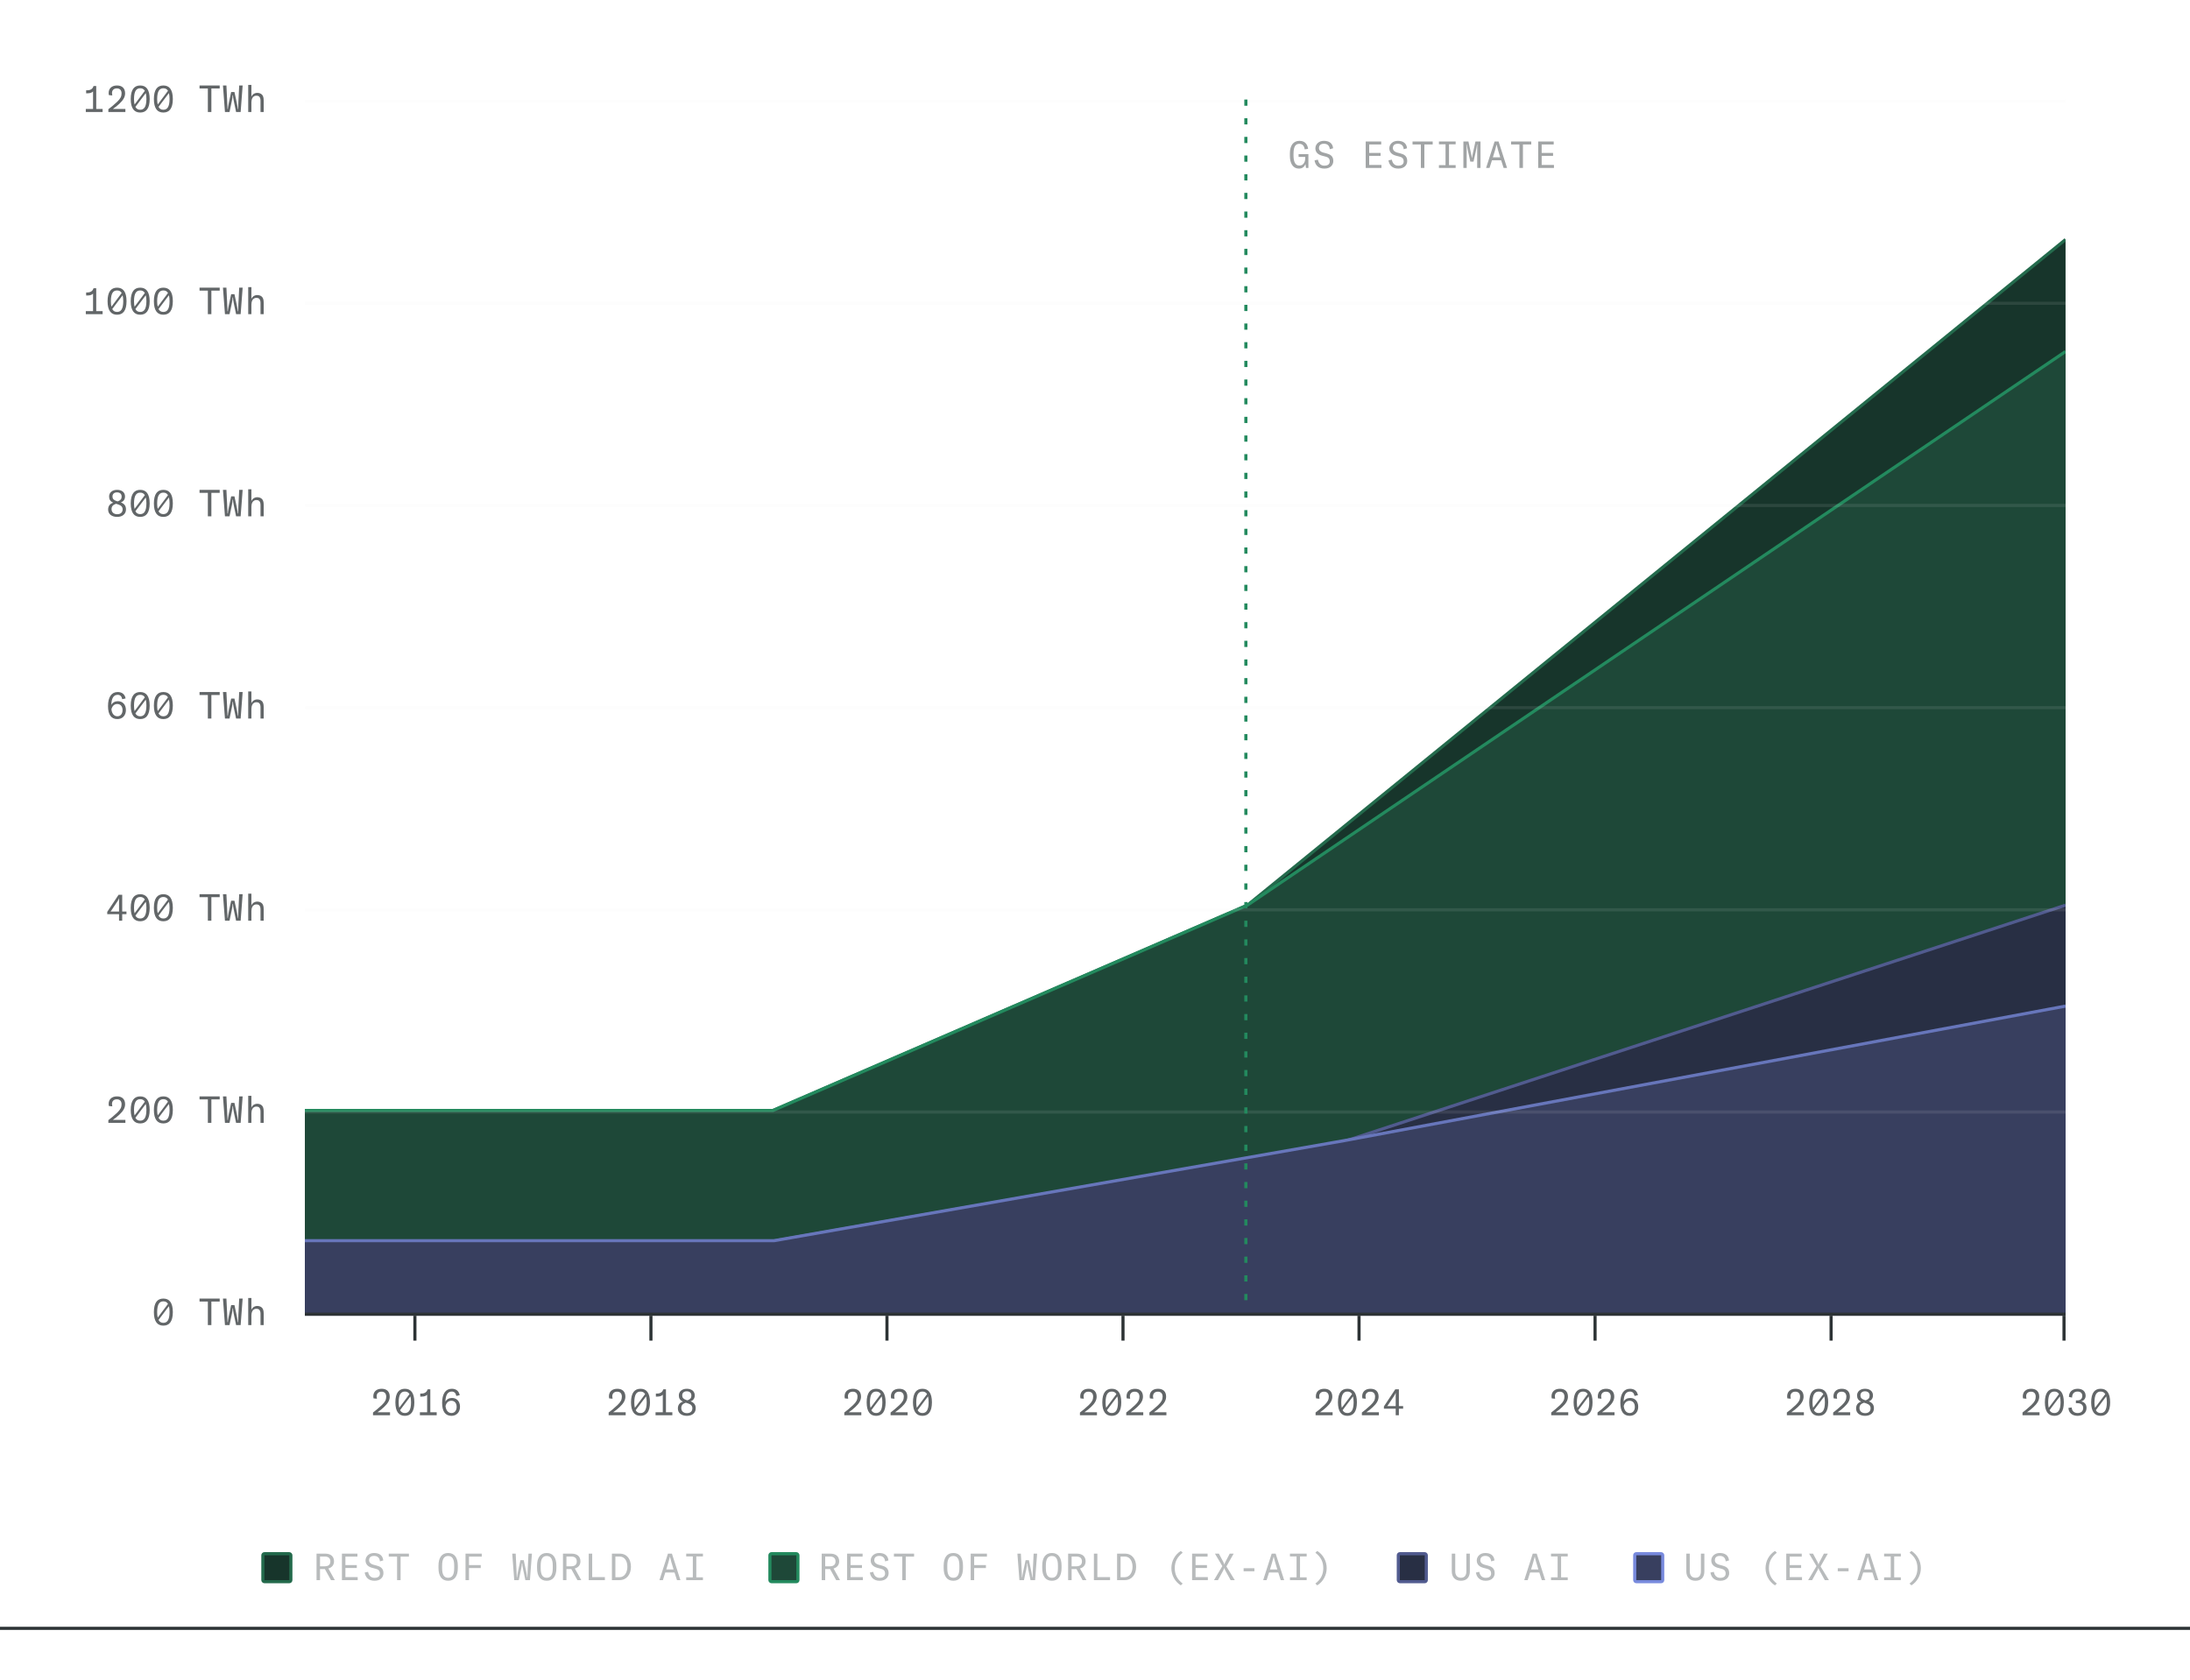 <svg width="704" height="540" viewBox="0 0 704 540" fill="none" xmlns="http://www.w3.org/2000/svg">
<path d="M30.933 27.66V35.028H32.985V36H27.585V35.028H29.913V29.376C29.625 29.724 29.085 30 28.101 30H27.693V29.028H28.041C29.277 29.028 29.853 28.404 30.081 27.66H30.933ZM40.306 36H34.834V35.112C35.518 34.608 36.598 33.744 37.666 32.724C38.722 31.704 39.082 31.008 39.082 30.012C39.082 28.992 38.518 28.416 37.558 28.416C36.586 28.416 35.998 29.004 35.998 29.916C35.998 30.132 36.034 30.384 36.094 30.684L35.014 30.576C34.954 30.336 34.93 30.12 34.93 29.904C34.93 28.428 35.938 27.48 37.618 27.48C39.238 27.48 40.21 28.38 40.21 30C40.21 31.176 39.622 32.196 38.338 33.384C37.69 33.984 37.102 34.464 36.286 35.028H40.306V36ZM45.072 27.48C46.968 27.48 48.108 28.752 48.12 31.836C48.108 34.908 46.968 36.18 45.072 36.18C43.176 36.18 42.036 34.908 42.024 31.836C42.036 28.752 43.176 27.48 45.072 27.48ZM45.072 28.38C43.884 28.38 43.092 29.184 43.08 31.836C43.08 32.544 43.14 33.132 43.26 33.6L46.56 29.196C46.212 28.596 45.696 28.38 45.072 28.38ZM45.072 35.28C46.26 35.28 47.052 34.452 47.064 31.836C47.064 31.044 46.992 30.42 46.86 29.928L43.524 34.356C43.872 35.028 44.412 35.28 45.072 35.28ZM52.513 27.48C54.409 27.48 55.549 28.752 55.561 31.836C55.549 34.908 54.409 36.18 52.513 36.18C50.617 36.18 49.477 34.908 49.465 31.836C49.477 28.752 50.617 27.48 52.513 27.48ZM52.513 28.38C51.325 28.38 50.533 29.184 50.521 31.836C50.521 32.544 50.581 33.132 50.701 33.6L54.001 29.196C53.653 28.596 53.137 28.38 52.513 28.38ZM52.513 35.28C53.701 35.28 54.493 34.452 54.505 31.836C54.505 31.044 54.433 30.42 54.301 29.928L50.965 34.356C51.313 35.028 51.853 35.28 52.513 35.28ZM64.144 28.44V27.48H70.624V28.44H67.948V36H66.82V28.44H64.144ZM73.781 36H72.317L71.669 27.48H72.785L73.073 33.528C73.121 34.428 73.121 34.86 73.121 35.052H73.241C73.253 34.776 73.301 34.296 73.481 33.444L74.309 29.58H75.365L76.193 33.444C76.373 34.296 76.421 34.776 76.433 35.052H76.553C76.553 34.86 76.553 34.428 76.601 33.528L76.889 27.48H78.005L77.357 36H75.893L75.125 32.34C74.969 31.584 74.921 31.128 74.897 30.636H74.777C74.753 31.128 74.705 31.584 74.549 32.34L73.781 36ZM80.815 27.3V31.092C81.091 30.372 81.835 29.856 82.699 29.856C83.179 29.856 83.755 29.988 84.175 30.384C84.559 30.756 84.763 31.32 84.763 32.292V36H83.743V32.352C83.743 31.044 83.083 30.756 82.447 30.756C81.139 30.756 80.815 32.016 80.815 32.868V36H79.795V27.3H80.815Z" fill="#626668"/>
<path d="M30.933 92.66V100.028H32.985V101H27.585V100.028H29.913V94.376C29.625 94.724 29.085 95 28.101 95H27.693V94.028H28.041C29.277 94.028 29.853 93.404 30.081 92.66H30.933ZM37.63 92.48C39.526 92.48 40.666 93.752 40.678 96.836C40.666 99.908 39.526 101.18 37.63 101.18C35.734 101.18 34.594 99.908 34.582 96.836C34.594 93.752 35.734 92.48 37.63 92.48ZM37.63 93.38C36.442 93.38 35.65 94.184 35.638 96.836C35.638 97.544 35.698 98.132 35.818 98.6L39.118 94.196C38.77 93.596 38.254 93.38 37.63 93.38ZM37.63 100.28C38.818 100.28 39.61 99.452 39.622 96.836C39.622 96.044 39.55 95.42 39.418 94.928L36.082 99.356C36.43 100.028 36.97 100.28 37.63 100.28ZM45.072 92.48C46.968 92.48 48.108 93.752 48.12 96.836C48.108 99.908 46.968 101.18 45.072 101.18C43.176 101.18 42.036 99.908 42.024 96.836C42.036 93.752 43.176 92.48 45.072 92.48ZM45.072 93.38C43.884 93.38 43.092 94.184 43.08 96.836C43.08 97.544 43.14 98.132 43.26 98.6L46.56 94.196C46.212 93.596 45.696 93.38 45.072 93.38ZM45.072 100.28C46.26 100.28 47.052 99.452 47.064 96.836C47.064 96.044 46.992 95.42 46.86 94.928L43.524 99.356C43.872 100.028 44.412 100.28 45.072 100.28ZM52.513 92.48C54.409 92.48 55.549 93.752 55.561 96.836C55.549 99.908 54.409 101.18 52.513 101.18C50.617 101.18 49.477 99.908 49.465 96.836C49.477 93.752 50.617 92.48 52.513 92.48ZM52.513 93.38C51.325 93.38 50.533 94.184 50.521 96.836C50.521 97.544 50.581 98.132 50.701 98.6L54.001 94.196C53.653 93.596 53.137 93.38 52.513 93.38ZM52.513 100.28C53.701 100.28 54.493 99.452 54.505 96.836C54.505 96.044 54.433 95.42 54.301 94.928L50.965 99.356C51.313 100.028 51.853 100.28 52.513 100.28ZM64.144 93.44V92.48H70.624V93.44H67.948V101H66.82V93.44H64.144ZM73.781 101H72.317L71.669 92.48H72.785L73.073 98.528C73.121 99.428 73.121 99.86 73.121 100.052H73.241C73.253 99.776 73.301 99.296 73.481 98.444L74.309 94.58H75.365L76.193 98.444C76.373 99.296 76.421 99.776 76.433 100.052H76.553C76.553 99.86 76.553 99.428 76.601 98.528L76.889 92.48H78.005L77.357 101H75.893L75.125 97.34C74.969 96.584 74.921 96.128 74.897 95.636H74.777C74.753 96.128 74.705 96.584 74.549 97.34L73.781 101ZM80.815 92.3V96.092C81.091 95.372 81.835 94.856 82.699 94.856C83.179 94.856 83.755 94.988 84.175 95.384C84.559 95.756 84.763 96.32 84.763 97.292V101H83.743V97.352C83.743 96.044 83.083 95.756 82.447 95.756C81.139 95.756 80.815 97.016 80.815 97.868V101H79.795V92.3H80.815Z" fill="#626668"/>
<path d="M38.842 161.512C40.006 161.968 40.498 162.652 40.498 163.768C40.498 165.22 39.382 166.18 37.666 166.18C35.914 166.18 34.762 165.256 34.762 163.84C34.762 162.7 35.314 161.956 36.382 161.62C35.47 161.188 35.074 160.576 35.074 159.628C35.074 158.344 36.106 157.48 37.642 157.48C39.19 157.48 40.186 158.308 40.186 159.604C40.186 160.552 39.718 161.212 38.842 161.512ZM37.606 158.296C36.706 158.296 36.154 158.8 36.154 159.628C36.154 160.348 36.538 160.78 37.45 161.08L37.858 161.2C38.782 160.828 39.106 160.408 39.106 159.652C39.106 158.8 38.554 158.296 37.606 158.296ZM37.666 165.316C38.77 165.316 39.418 164.74 39.418 163.768C39.418 163 39.01 162.52 38.062 162.196L37.294 161.956C36.25 162.328 35.854 162.832 35.854 163.684C35.854 164.668 36.574 165.316 37.666 165.316ZM45.072 157.48C46.968 157.48 48.108 158.752 48.12 161.836C48.108 164.908 46.968 166.18 45.072 166.18C43.176 166.18 42.036 164.908 42.024 161.836C42.036 158.752 43.176 157.48 45.072 157.48ZM45.072 158.38C43.884 158.38 43.092 159.184 43.08 161.836C43.08 162.544 43.14 163.132 43.26 163.6L46.56 159.196C46.212 158.596 45.696 158.38 45.072 158.38ZM45.072 165.28C46.26 165.28 47.052 164.452 47.064 161.836C47.064 161.044 46.992 160.42 46.86 159.928L43.524 164.356C43.872 165.028 44.412 165.28 45.072 165.28ZM52.513 157.48C54.409 157.48 55.549 158.752 55.561 161.836C55.549 164.908 54.409 166.18 52.513 166.18C50.617 166.18 49.477 164.908 49.465 161.836C49.477 158.752 50.617 157.48 52.513 157.48ZM52.513 158.38C51.325 158.38 50.533 159.184 50.521 161.836C50.521 162.544 50.581 163.132 50.701 163.6L54.001 159.196C53.653 158.596 53.137 158.38 52.513 158.38ZM52.513 165.28C53.701 165.28 54.493 164.452 54.505 161.836C54.505 161.044 54.433 160.42 54.301 159.928L50.965 164.356C51.313 165.028 51.853 165.28 52.513 165.28ZM64.144 158.44V157.48H70.624V158.44H67.948V166H66.82V158.44H64.144ZM73.781 166H72.317L71.669 157.48H72.785L73.073 163.528C73.121 164.428 73.121 164.86 73.121 165.052H73.241C73.253 164.776 73.301 164.296 73.481 163.444L74.309 159.58H75.365L76.193 163.444C76.373 164.296 76.421 164.776 76.433 165.052H76.553C76.553 164.86 76.553 164.428 76.601 163.528L76.889 157.48H78.005L77.357 166H75.893L75.125 162.34C74.969 161.584 74.921 161.128 74.897 160.636H74.777C74.753 161.128 74.705 161.584 74.549 162.34L73.781 166ZM80.815 157.3V161.092C81.091 160.372 81.835 159.856 82.699 159.856C83.179 159.856 83.755 159.988 84.175 160.384C84.559 160.756 84.763 161.32 84.763 162.292V166H83.743V162.352C83.743 161.044 83.083 160.756 82.447 160.756C81.139 160.756 80.815 162.016 80.815 162.868V166H79.795V157.3H80.815Z" fill="#626668"/>
<path d="M37.894 225.432C39.466 225.432 40.474 226.56 40.474 228.276C40.474 230.016 39.358 231.18 37.726 231.18C35.734 231.18 34.726 229.74 34.726 227.016C34.726 224.112 35.83 222.48 37.834 222.48C39.214 222.48 40.126 223.2 40.378 224.544L39.298 224.784C39.106 223.824 38.614 223.38 37.822 223.38C36.502 223.38 35.83 224.508 35.782 226.632C36.166 225.876 36.946 225.432 37.894 225.432ZM37.738 230.28C38.746 230.28 39.394 229.5 39.394 228.288C39.394 227.1 38.746 226.332 37.69 226.332C36.778 226.332 36.106 226.92 35.818 228.024C35.95 229.392 36.658 230.28 37.738 230.28ZM45.072 222.48C46.968 222.48 48.108 223.752 48.12 226.836C48.108 229.908 46.968 231.18 45.072 231.18C43.176 231.18 42.036 229.908 42.024 226.836C42.036 223.752 43.176 222.48 45.072 222.48ZM45.072 223.38C43.884 223.38 43.092 224.184 43.08 226.836C43.08 227.544 43.14 228.132 43.26 228.6L46.56 224.196C46.212 223.596 45.696 223.38 45.072 223.38ZM45.072 230.28C46.26 230.28 47.052 229.452 47.064 226.836C47.064 226.044 46.992 225.42 46.86 224.928L43.524 229.356C43.872 230.028 44.412 230.28 45.072 230.28ZM52.513 222.48C54.409 222.48 55.549 223.752 55.561 226.836C55.549 229.908 54.409 231.18 52.513 231.18C50.617 231.18 49.477 229.908 49.465 226.836C49.477 223.752 50.617 222.48 52.513 222.48ZM52.513 223.38C51.325 223.38 50.533 224.184 50.521 226.836C50.521 227.544 50.581 228.132 50.701 228.6L54.001 224.196C53.653 223.596 53.137 223.38 52.513 223.38ZM52.513 230.28C53.701 230.28 54.493 229.452 54.505 226.836C54.505 226.044 54.433 225.42 54.301 224.928L50.965 229.356C51.313 230.028 51.853 230.28 52.513 230.28ZM64.144 223.44V222.48H70.624V223.44H67.948V231H66.82V223.44H64.144ZM73.781 231H72.317L71.669 222.48H72.785L73.073 228.528C73.121 229.428 73.121 229.86 73.121 230.052H73.241C73.253 229.776 73.301 229.296 73.481 228.444L74.309 224.58H75.365L76.193 228.444C76.373 229.296 76.421 229.776 76.433 230.052H76.553C76.553 229.86 76.553 229.428 76.601 228.528L76.889 222.48H78.005L77.357 231H75.893L75.125 227.34C74.969 226.584 74.921 226.128 74.897 225.636H74.777C74.753 226.128 74.705 226.584 74.549 227.34L73.781 231ZM80.815 222.3V226.092C81.091 225.372 81.835 224.856 82.699 224.856C83.179 224.856 83.755 224.988 84.175 225.384C84.559 225.756 84.763 226.32 84.763 227.292V231H83.743V227.352C83.743 226.044 83.083 225.756 82.447 225.756C81.139 225.756 80.815 227.016 80.815 227.868V231H79.795V222.3H80.815Z" fill="#626668"/>
<path d="M39.286 296H38.266V293.888H34.474V293.156L38.122 287.66H39.286V293.048H40.654V293.888H39.286V296ZM35.53 293.048H38.266V289.988C38.266 289.604 38.266 289.388 38.29 288.776H38.278C38.134 289.16 38.014 289.376 37.654 289.928L36.094 292.268C35.842 292.652 35.746 292.82 35.53 293.048ZM45.072 287.48C46.968 287.48 48.108 288.752 48.12 291.836C48.108 294.908 46.968 296.18 45.072 296.18C43.176 296.18 42.036 294.908 42.024 291.836C42.036 288.752 43.176 287.48 45.072 287.48ZM45.072 288.38C43.884 288.38 43.092 289.184 43.08 291.836C43.08 292.544 43.14 293.132 43.26 293.6L46.56 289.196C46.212 288.596 45.696 288.38 45.072 288.38ZM45.072 295.28C46.26 295.28 47.052 294.452 47.064 291.836C47.064 291.044 46.992 290.42 46.86 289.928L43.524 294.356C43.872 295.028 44.412 295.28 45.072 295.28ZM52.513 287.48C54.409 287.48 55.549 288.752 55.561 291.836C55.549 294.908 54.409 296.18 52.513 296.18C50.617 296.18 49.477 294.908 49.465 291.836C49.477 288.752 50.617 287.48 52.513 287.48ZM52.513 288.38C51.325 288.38 50.533 289.184 50.521 291.836C50.521 292.544 50.581 293.132 50.701 293.6L54.001 289.196C53.653 288.596 53.137 288.38 52.513 288.38ZM52.513 295.28C53.701 295.28 54.493 294.452 54.505 291.836C54.505 291.044 54.433 290.42 54.301 289.928L50.965 294.356C51.313 295.028 51.853 295.28 52.513 295.28ZM64.144 288.44V287.48H70.624V288.44H67.948V296H66.82V288.44H64.144ZM73.781 296H72.317L71.669 287.48H72.785L73.073 293.528C73.121 294.428 73.121 294.86 73.121 295.052H73.241C73.253 294.776 73.301 294.296 73.481 293.444L74.309 289.58H75.365L76.193 293.444C76.373 294.296 76.421 294.776 76.433 295.052H76.553C76.553 294.86 76.553 294.428 76.601 293.528L76.889 287.48H78.005L77.357 296H75.893L75.125 292.34C74.969 291.584 74.921 291.128 74.897 290.636H74.777C74.753 291.128 74.705 291.584 74.549 292.34L73.781 296ZM80.815 287.3V291.092C81.091 290.372 81.835 289.856 82.699 289.856C83.179 289.856 83.755 289.988 84.175 290.384C84.559 290.756 84.763 291.32 84.763 292.292V296H83.743V292.352C83.743 291.044 83.083 290.756 82.447 290.756C81.139 290.756 80.815 292.016 80.815 292.868V296H79.795V287.3H80.815Z" fill="#626668"/>
<path d="M40.306 361H34.834V360.112C35.518 359.608 36.598 358.744 37.666 357.724C38.722 356.704 39.082 356.008 39.082 355.012C39.082 353.992 38.518 353.416 37.558 353.416C36.586 353.416 35.998 354.004 35.998 354.916C35.998 355.132 36.034 355.384 36.094 355.684L35.014 355.576C34.954 355.336 34.93 355.12 34.93 354.904C34.93 353.428 35.938 352.48 37.618 352.48C39.238 352.48 40.21 353.38 40.21 355C40.21 356.176 39.622 357.196 38.338 358.384C37.69 358.984 37.102 359.464 36.286 360.028H40.306V361ZM45.072 352.48C46.968 352.48 48.108 353.752 48.12 356.836C48.108 359.908 46.968 361.18 45.072 361.18C43.176 361.18 42.036 359.908 42.024 356.836C42.036 353.752 43.176 352.48 45.072 352.48ZM45.072 353.38C43.884 353.38 43.092 354.184 43.08 356.836C43.08 357.544 43.14 358.132 43.26 358.6L46.56 354.196C46.212 353.596 45.696 353.38 45.072 353.38ZM45.072 360.28C46.26 360.28 47.052 359.452 47.064 356.836C47.064 356.044 46.992 355.42 46.86 354.928L43.524 359.356C43.872 360.028 44.412 360.28 45.072 360.28ZM52.513 352.48C54.409 352.48 55.549 353.752 55.561 356.836C55.549 359.908 54.409 361.18 52.513 361.18C50.617 361.18 49.477 359.908 49.465 356.836C49.477 353.752 50.617 352.48 52.513 352.48ZM52.513 353.38C51.325 353.38 50.533 354.184 50.521 356.836C50.521 357.544 50.581 358.132 50.701 358.6L54.001 354.196C53.653 353.596 53.137 353.38 52.513 353.38ZM52.513 360.28C53.701 360.28 54.493 359.452 54.505 356.836C54.505 356.044 54.433 355.42 54.301 354.928L50.965 359.356C51.313 360.028 51.853 360.28 52.513 360.28ZM64.144 353.44V352.48H70.624V353.44H67.948V361H66.82V353.44H64.144ZM73.781 361H72.317L71.669 352.48H72.785L73.073 358.528C73.121 359.428 73.121 359.86 73.121 360.052H73.241C73.253 359.776 73.301 359.296 73.481 358.444L74.309 354.58H75.365L76.193 358.444C76.373 359.296 76.421 359.776 76.433 360.052H76.553C76.553 359.86 76.553 359.428 76.601 358.528L76.889 352.48H78.005L77.357 361H75.893L75.125 357.34C74.969 356.584 74.921 356.128 74.897 355.636H74.777C74.753 356.128 74.705 356.584 74.549 357.34L73.781 361ZM80.815 352.3V356.092C81.091 355.372 81.835 354.856 82.699 354.856C83.179 354.856 83.755 354.988 84.175 355.384C84.559 355.756 84.763 356.32 84.763 357.292V361H83.743V357.352C83.743 356.044 83.083 355.756 82.447 355.756C81.139 355.756 80.815 357.016 80.815 357.868V361H79.795V352.3H80.815Z" fill="#626668"/>
<path d="M52.513 417.48C54.409 417.48 55.549 418.752 55.561 421.836C55.549 424.908 54.409 426.18 52.513 426.18C50.617 426.18 49.477 424.908 49.465 421.836C49.477 418.752 50.617 417.48 52.513 417.48ZM52.513 418.38C51.325 418.38 50.533 419.184 50.521 421.836C50.521 422.544 50.581 423.132 50.701 423.6L54.001 419.196C53.653 418.596 53.137 418.38 52.513 418.38ZM52.513 425.28C53.701 425.28 54.493 424.452 54.505 421.836C54.505 421.044 54.433 420.42 54.301 419.928L50.965 424.356C51.313 425.028 51.853 425.28 52.513 425.28ZM64.144 418.44V417.48H70.624V418.44H67.948V426H66.82V418.44H64.144ZM73.781 426H72.317L71.669 417.48H72.785L73.073 423.528C73.121 424.428 73.121 424.86 73.121 425.052H73.241C73.253 424.776 73.301 424.296 73.481 423.444L74.309 419.58H75.365L76.193 423.444C76.373 424.296 76.421 424.776 76.433 425.052H76.553C76.553 424.86 76.553 424.428 76.601 423.528L76.889 417.48H78.005L77.357 426H75.893L75.125 422.34C74.969 421.584 74.921 421.128 74.897 420.636H74.777C74.753 421.128 74.705 421.584 74.549 422.34L73.781 426ZM80.815 417.3V421.092C81.091 420.372 81.835 419.856 82.699 419.856C83.179 419.856 83.755 419.988 84.175 420.384C84.559 420.756 84.763 421.32 84.763 422.292V426H83.743V422.352C83.743 421.044 83.083 420.756 82.447 420.756C81.139 420.756 80.815 422.016 80.815 422.868V426H79.795V417.3H80.815Z" fill="#626668"/>
<path d="M125.38 455H119.908V454.112C120.592 453.608 121.672 452.744 122.74 451.724C123.796 450.704 124.156 450.008 124.156 449.012C124.156 447.992 123.592 447.416 122.632 447.416C121.66 447.416 121.072 448.004 121.072 448.916C121.072 449.132 121.108 449.384 121.168 449.684L120.088 449.576C120.028 449.336 120.004 449.12 120.004 448.904C120.004 447.428 121.012 446.48 122.692 446.48C124.312 446.48 125.284 447.38 125.284 449C125.284 450.176 124.696 451.196 123.412 452.384C122.764 452.984 122.176 453.464 121.36 454.028H125.38V455ZM130.146 446.48C132.042 446.48 133.182 447.752 133.194 450.836C133.182 453.908 132.042 455.18 130.146 455.18C128.25 455.18 127.11 453.908 127.098 450.836C127.11 447.752 128.25 446.48 130.146 446.48ZM130.146 447.38C128.958 447.38 128.166 448.184 128.154 450.836C128.154 451.544 128.214 452.132 128.334 452.6L131.634 448.196C131.286 447.596 130.77 447.38 130.146 447.38ZM130.146 454.28C131.334 454.28 132.126 453.452 132.138 450.836C132.138 450.044 132.066 449.42 131.934 448.928L128.598 453.356C128.946 454.028 129.486 454.28 130.146 454.28ZM138.331 446.66V454.028H140.383V455H134.983V454.028H137.311V448.376C137.023 448.724 136.483 449 135.499 449H135.091V448.028H135.439C136.675 448.028 137.251 447.404 137.479 446.66H138.331ZM145.293 449.432C146.865 449.432 147.873 450.56 147.873 452.276C147.873 454.016 146.757 455.18 145.125 455.18C143.133 455.18 142.125 453.74 142.125 451.016C142.125 448.112 143.229 446.48 145.233 446.48C146.613 446.48 147.525 447.2 147.777 448.544L146.697 448.784C146.505 447.824 146.013 447.38 145.221 447.38C143.901 447.38 143.229 448.508 143.181 450.632C143.565 449.876 144.345 449.432 145.293 449.432ZM145.137 454.28C146.145 454.28 146.793 453.5 146.793 452.288C146.793 451.1 146.145 450.332 145.089 450.332C144.177 450.332 143.505 450.92 143.217 452.024C143.349 453.392 144.057 454.28 145.137 454.28Z" fill="#626668"/>
<path d="M201.13 455H195.658V454.112C196.342 453.608 197.422 452.744 198.49 451.724C199.546 450.704 199.906 450.008 199.906 449.012C199.906 447.992 199.342 447.416 198.382 447.416C197.41 447.416 196.822 448.004 196.822 448.916C196.822 449.132 196.858 449.384 196.918 449.684L195.838 449.576C195.778 449.336 195.754 449.12 195.754 448.904C195.754 447.428 196.762 446.48 198.442 446.48C200.062 446.48 201.034 447.38 201.034 449C201.034 450.176 200.446 451.196 199.162 452.384C198.514 452.984 197.926 453.464 197.11 454.028H201.13V455ZM205.896 446.48C207.792 446.48 208.932 447.752 208.944 450.836C208.932 453.908 207.792 455.18 205.896 455.18C204 455.18 202.86 453.908 202.848 450.836C202.86 447.752 204 446.48 205.896 446.48ZM205.896 447.38C204.708 447.38 203.916 448.184 203.904 450.836C203.904 451.544 203.964 452.132 204.084 452.6L207.384 448.196C207.036 447.596 206.52 447.38 205.896 447.38ZM205.896 454.28C207.084 454.28 207.876 453.452 207.888 450.836C207.888 450.044 207.816 449.42 207.684 448.928L204.348 453.356C204.696 454.028 205.236 454.28 205.896 454.28ZM214.081 446.66V454.028H216.133V455H210.733V454.028H213.061V448.376C212.773 448.724 212.233 449 211.249 449H210.841V448.028H211.189C212.425 448.028 213.001 447.404 213.229 446.66H214.081ZM221.991 450.512C223.155 450.968 223.647 451.652 223.647 452.768C223.647 454.22 222.531 455.18 220.815 455.18C219.063 455.18 217.911 454.256 217.911 452.84C217.911 451.7 218.463 450.956 219.531 450.62C218.619 450.188 218.223 449.576 218.223 448.628C218.223 447.344 219.255 446.48 220.791 446.48C222.339 446.48 223.335 447.308 223.335 448.604C223.335 449.552 222.867 450.212 221.991 450.512ZM220.755 447.296C219.855 447.296 219.303 447.8 219.303 448.628C219.303 449.348 219.687 449.78 220.599 450.08L221.007 450.2C221.931 449.828 222.255 449.408 222.255 448.652C222.255 447.8 221.703 447.296 220.755 447.296ZM220.815 454.316C221.919 454.316 222.567 453.74 222.567 452.768C222.567 452 222.159 451.52 221.211 451.196L220.443 450.956C219.399 451.328 219.003 451.832 219.003 452.684C219.003 453.668 219.723 454.316 220.815 454.316Z" fill="#626668"/>
<path d="M276.88 455H271.408V454.112C272.092 453.608 273.172 452.744 274.24 451.724C275.296 450.704 275.656 450.008 275.656 449.012C275.656 447.992 275.092 447.416 274.132 447.416C273.16 447.416 272.572 448.004 272.572 448.916C272.572 449.132 272.608 449.384 272.668 449.684L271.588 449.576C271.528 449.336 271.504 449.12 271.504 448.904C271.504 447.428 272.512 446.48 274.192 446.48C275.812 446.48 276.784 447.38 276.784 449C276.784 450.176 276.196 451.196 274.912 452.384C274.264 452.984 273.676 453.464 272.86 454.028H276.88V455ZM281.646 446.48C283.542 446.48 284.682 447.752 284.694 450.836C284.682 453.908 283.542 455.18 281.646 455.18C279.75 455.18 278.61 453.908 278.598 450.836C278.61 447.752 279.75 446.48 281.646 446.48ZM281.646 447.38C280.458 447.38 279.666 448.184 279.654 450.836C279.654 451.544 279.714 452.132 279.834 452.6L283.134 448.196C282.786 447.596 282.27 447.38 281.646 447.38ZM281.646 454.28C282.834 454.28 283.626 453.452 283.638 450.836C283.638 450.044 283.566 449.42 283.434 448.928L280.098 453.356C280.446 454.028 280.986 454.28 281.646 454.28ZM291.763 455H286.291V454.112C286.975 453.608 288.055 452.744 289.123 451.724C290.179 450.704 290.539 450.008 290.539 449.012C290.539 447.992 289.975 447.416 289.015 447.416C288.043 447.416 287.455 448.004 287.455 448.916C287.455 449.132 287.491 449.384 287.551 449.684L286.471 449.576C286.411 449.336 286.387 449.12 286.387 448.904C286.387 447.428 287.395 446.48 289.075 446.48C290.695 446.48 291.667 447.38 291.667 449C291.667 450.176 291.079 451.196 289.795 452.384C289.147 452.984 288.559 453.464 287.743 454.028H291.763V455ZM296.529 446.48C298.425 446.48 299.565 447.752 299.577 450.836C299.565 453.908 298.425 455.18 296.529 455.18C294.633 455.18 293.493 453.908 293.481 450.836C293.493 447.752 294.633 446.48 296.529 446.48ZM296.529 447.38C295.341 447.38 294.549 448.184 294.537 450.836C294.537 451.544 294.597 452.132 294.717 452.6L298.017 448.196C297.669 447.596 297.153 447.38 296.529 447.38ZM296.529 454.28C297.717 454.28 298.509 453.452 298.521 450.836C298.521 450.044 298.449 449.42 298.317 448.928L294.981 453.356C295.329 454.028 295.869 454.28 296.529 454.28Z" fill="#626668"/>
<path d="M352.63 455H347.158V454.112C347.842 453.608 348.922 452.744 349.99 451.724C351.046 450.704 351.406 450.008 351.406 449.012C351.406 447.992 350.842 447.416 349.882 447.416C348.91 447.416 348.322 448.004 348.322 448.916C348.322 449.132 348.358 449.384 348.418 449.684L347.338 449.576C347.278 449.336 347.254 449.12 347.254 448.904C347.254 447.428 348.262 446.48 349.942 446.48C351.562 446.48 352.534 447.38 352.534 449C352.534 450.176 351.946 451.196 350.662 452.384C350.014 452.984 349.426 453.464 348.61 454.028H352.63V455ZM357.396 446.48C359.292 446.48 360.432 447.752 360.444 450.836C360.432 453.908 359.292 455.18 357.396 455.18C355.5 455.18 354.36 453.908 354.348 450.836C354.36 447.752 355.5 446.48 357.396 446.48ZM357.396 447.38C356.208 447.38 355.416 448.184 355.404 450.836C355.404 451.544 355.464 452.132 355.584 452.6L358.884 448.196C358.536 447.596 358.02 447.38 357.396 447.38ZM357.396 454.28C358.584 454.28 359.376 453.452 359.388 450.836C359.388 450.044 359.316 449.42 359.184 448.928L355.848 453.356C356.196 454.028 356.736 454.28 357.396 454.28ZM367.513 455H362.041V454.112C362.725 453.608 363.805 452.744 364.873 451.724C365.929 450.704 366.289 450.008 366.289 449.012C366.289 447.992 365.725 447.416 364.765 447.416C363.793 447.416 363.205 448.004 363.205 448.916C363.205 449.132 363.241 449.384 363.301 449.684L362.221 449.576C362.161 449.336 362.137 449.12 362.137 448.904C362.137 447.428 363.145 446.48 364.825 446.48C366.445 446.48 367.417 447.38 367.417 449C367.417 450.176 366.829 451.196 365.545 452.384C364.897 452.984 364.309 453.464 363.493 454.028H367.513V455ZM374.955 455H369.483V454.112C370.167 453.608 371.247 452.744 372.315 451.724C373.371 450.704 373.731 450.008 373.731 449.012C373.731 447.992 373.167 447.416 372.207 447.416C371.235 447.416 370.647 448.004 370.647 448.916C370.647 449.132 370.683 449.384 370.743 449.684L369.663 449.576C369.603 449.336 369.579 449.12 369.579 448.904C369.579 447.428 370.587 446.48 372.267 446.48C373.887 446.48 374.859 447.38 374.859 449C374.859 450.176 374.271 451.196 372.987 452.384C372.339 452.984 371.751 453.464 370.935 454.028H374.955V455Z" fill="#626668"/>
<path d="M428.38 455H422.908V454.112C423.592 453.608 424.672 452.744 425.74 451.724C426.796 450.704 427.156 450.008 427.156 449.012C427.156 447.992 426.592 447.416 425.632 447.416C424.66 447.416 424.072 448.004 424.072 448.916C424.072 449.132 424.108 449.384 424.168 449.684L423.088 449.576C423.028 449.336 423.004 449.12 423.004 448.904C423.004 447.428 424.012 446.48 425.692 446.48C427.312 446.48 428.284 447.38 428.284 449C428.284 450.176 427.696 451.196 426.412 452.384C425.764 452.984 425.176 453.464 424.36 454.028H428.38V455ZM433.146 446.48C435.042 446.48 436.182 447.752 436.194 450.836C436.182 453.908 435.042 455.18 433.146 455.18C431.25 455.18 430.11 453.908 430.098 450.836C430.11 447.752 431.25 446.48 433.146 446.48ZM433.146 447.38C431.958 447.38 431.166 448.184 431.154 450.836C431.154 451.544 431.214 452.132 431.334 452.6L434.634 448.196C434.286 447.596 433.77 447.38 433.146 447.38ZM433.146 454.28C434.334 454.28 435.126 453.452 435.138 450.836C435.138 450.044 435.066 449.42 434.934 448.928L431.598 453.356C431.946 454.028 432.486 454.28 433.146 454.28ZM443.263 455H437.791V454.112C438.475 453.608 439.555 452.744 440.623 451.724C441.679 450.704 442.039 450.008 442.039 449.012C442.039 447.992 441.475 447.416 440.515 447.416C439.543 447.416 438.955 448.004 438.955 448.916C438.955 449.132 438.991 449.384 439.051 449.684L437.971 449.576C437.911 449.336 437.887 449.12 437.887 448.904C437.887 447.428 438.895 446.48 440.575 446.48C442.195 446.48 443.167 447.38 443.167 449C443.167 450.176 442.579 451.196 441.295 452.384C440.647 452.984 440.059 453.464 439.243 454.028H443.263V455ZM449.685 455H448.665V452.888H444.873V452.156L448.521 446.66H449.685V452.048H451.053V452.888H449.685V455ZM445.929 452.048H448.665V448.988C448.665 448.604 448.665 448.388 448.689 447.776H448.677C448.533 448.16 448.413 448.376 448.053 448.928L446.493 451.268C446.241 451.652 446.145 451.82 445.929 452.048Z" fill="#626668"/>
<path d="M504.13 455H498.658V454.112C499.342 453.608 500.422 452.744 501.49 451.724C502.546 450.704 502.906 450.008 502.906 449.012C502.906 447.992 502.342 447.416 501.382 447.416C500.41 447.416 499.822 448.004 499.822 448.916C499.822 449.132 499.858 449.384 499.918 449.684L498.838 449.576C498.778 449.336 498.754 449.12 498.754 448.904C498.754 447.428 499.762 446.48 501.442 446.48C503.062 446.48 504.034 447.38 504.034 449C504.034 450.176 503.446 451.196 502.162 452.384C501.514 452.984 500.926 453.464 500.11 454.028H504.13V455ZM508.896 446.48C510.792 446.48 511.932 447.752 511.944 450.836C511.932 453.908 510.792 455.18 508.896 455.18C507 455.18 505.86 453.908 505.848 450.836C505.86 447.752 507 446.48 508.896 446.48ZM508.896 447.38C507.708 447.38 506.916 448.184 506.904 450.836C506.904 451.544 506.964 452.132 507.084 452.6L510.384 448.196C510.036 447.596 509.52 447.38 508.896 447.38ZM508.896 454.28C510.084 454.28 510.876 453.452 510.888 450.836C510.888 450.044 510.816 449.42 510.684 448.928L507.348 453.356C507.696 454.028 508.236 454.28 508.896 454.28ZM519.013 455H513.541V454.112C514.225 453.608 515.305 452.744 516.373 451.724C517.429 450.704 517.789 450.008 517.789 449.012C517.789 447.992 517.225 447.416 516.265 447.416C515.293 447.416 514.705 448.004 514.705 448.916C514.705 449.132 514.741 449.384 514.801 449.684L513.721 449.576C513.661 449.336 513.637 449.12 513.637 448.904C513.637 447.428 514.645 446.48 516.325 446.48C517.945 446.48 518.917 447.38 518.917 449C518.917 450.176 518.329 451.196 517.045 452.384C516.397 452.984 515.809 453.464 514.993 454.028H519.013V455ZM524.043 449.432C525.615 449.432 526.623 450.56 526.623 452.276C526.623 454.016 525.507 455.18 523.875 455.18C521.883 455.18 520.875 453.74 520.875 451.016C520.875 448.112 521.979 446.48 523.983 446.48C525.363 446.48 526.275 447.2 526.527 448.544L525.447 448.784C525.255 447.824 524.763 447.38 523.971 447.38C522.651 447.38 521.979 448.508 521.931 450.632C522.315 449.876 523.095 449.432 524.043 449.432ZM523.887 454.28C524.895 454.28 525.543 453.5 525.543 452.288C525.543 451.1 524.895 450.332 523.839 450.332C522.927 450.332 522.255 450.92 521.967 452.024C522.099 453.392 522.807 454.28 523.887 454.28Z" fill="#626668"/>
<path d="M579.88 455H574.408V454.112C575.092 453.608 576.172 452.744 577.24 451.724C578.296 450.704 578.656 450.008 578.656 449.012C578.656 447.992 578.092 447.416 577.132 447.416C576.16 447.416 575.572 448.004 575.572 448.916C575.572 449.132 575.608 449.384 575.668 449.684L574.588 449.576C574.528 449.336 574.504 449.12 574.504 448.904C574.504 447.428 575.512 446.48 577.192 446.48C578.812 446.48 579.784 447.38 579.784 449C579.784 450.176 579.196 451.196 577.912 452.384C577.264 452.984 576.676 453.464 575.86 454.028H579.88V455ZM584.646 446.48C586.542 446.48 587.682 447.752 587.694 450.836C587.682 453.908 586.542 455.18 584.646 455.18C582.75 455.18 581.61 453.908 581.598 450.836C581.61 447.752 582.75 446.48 584.646 446.48ZM584.646 447.38C583.458 447.38 582.666 448.184 582.654 450.836C582.654 451.544 582.714 452.132 582.834 452.6L586.134 448.196C585.786 447.596 585.27 447.38 584.646 447.38ZM584.646 454.28C585.834 454.28 586.626 453.452 586.638 450.836C586.638 450.044 586.566 449.42 586.434 448.928L583.098 453.356C583.446 454.028 583.986 454.28 584.646 454.28ZM594.763 455H589.291V454.112C589.975 453.608 591.055 452.744 592.123 451.724C593.179 450.704 593.539 450.008 593.539 449.012C593.539 447.992 592.975 447.416 592.015 447.416C591.043 447.416 590.455 448.004 590.455 448.916C590.455 449.132 590.491 449.384 590.551 449.684L589.471 449.576C589.411 449.336 589.387 449.12 589.387 448.904C589.387 447.428 590.395 446.48 592.075 446.48C593.695 446.48 594.667 447.38 594.667 449C594.667 450.176 594.079 451.196 592.795 452.384C592.147 452.984 591.559 453.464 590.743 454.028H594.763V455ZM600.741 450.512C601.905 450.968 602.397 451.652 602.397 452.768C602.397 454.22 601.281 455.18 599.565 455.18C597.813 455.18 596.661 454.256 596.661 452.84C596.661 451.7 597.213 450.956 598.281 450.62C597.369 450.188 596.973 449.576 596.973 448.628C596.973 447.344 598.005 446.48 599.541 446.48C601.089 446.48 602.085 447.308 602.085 448.604C602.085 449.552 601.617 450.212 600.741 450.512ZM599.505 447.296C598.605 447.296 598.053 447.8 598.053 448.628C598.053 449.348 598.437 449.78 599.349 450.08L599.757 450.2C600.681 449.828 601.005 449.408 601.005 448.652C601.005 447.8 600.453 447.296 599.505 447.296ZM599.565 454.316C600.669 454.316 601.317 453.74 601.317 452.768C601.317 452 600.909 451.52 599.961 451.196L599.193 450.956C598.149 451.328 597.753 451.832 597.753 452.684C597.753 453.668 598.473 454.316 599.565 454.316Z" fill="#626668"/>
<path d="M655.63 455H650.158V454.112C650.842 453.608 651.922 452.744 652.99 451.724C654.046 450.704 654.406 450.008 654.406 449.012C654.406 447.992 653.842 447.416 652.882 447.416C651.91 447.416 651.322 448.004 651.322 448.916C651.322 449.132 651.358 449.384 651.418 449.684L650.338 449.576C650.278 449.336 650.254 449.12 650.254 448.904C650.254 447.428 651.262 446.48 652.942 446.48C654.562 446.48 655.534 447.38 655.534 449C655.534 450.176 654.946 451.196 653.662 452.384C653.014 452.984 652.426 453.464 651.61 454.028H655.63V455ZM660.396 446.48C662.292 446.48 663.432 447.752 663.444 450.836C663.432 453.908 662.292 455.18 660.396 455.18C658.5 455.18 657.36 453.908 657.348 450.836C657.36 447.752 658.5 446.48 660.396 446.48ZM660.396 447.38C659.208 447.38 658.416 448.184 658.404 450.836C658.404 451.544 658.464 452.132 658.584 452.6L661.884 448.196C661.536 447.596 661.02 447.38 660.396 447.38ZM660.396 454.28C661.584 454.28 662.376 453.452 662.388 450.836C662.388 450.044 662.316 449.42 662.184 448.928L658.848 453.356C659.196 454.028 659.736 454.28 660.396 454.28ZM667.837 455.18C666.049 455.18 664.969 454.112 664.921 452.624L665.977 452.492C666.025 453.548 666.685 454.28 667.873 454.28C669.001 454.28 669.661 453.68 669.661 452.636C669.661 451.748 669.037 451.112 667.837 451.112H667.321V450.224H667.801C668.881 450.224 669.373 449.576 669.373 448.76C669.373 447.908 668.845 447.38 667.837 447.38C666.733 447.38 666.085 448.1 666.085 449.312L665.077 449.096C665.077 447.488 666.193 446.48 667.897 446.48C669.517 446.48 670.453 447.38 670.453 448.76C670.453 449.588 669.877 450.32 669.013 450.548C670.105 450.74 670.741 451.508 670.741 452.636C670.741 454.148 669.613 455.18 667.837 455.18ZM675.279 446.48C677.175 446.48 678.315 447.752 678.327 450.836C678.315 453.908 677.175 455.18 675.279 455.18C673.383 455.18 672.243 453.908 672.231 450.836C672.243 447.752 673.383 446.48 675.279 446.48ZM675.279 447.38C674.091 447.38 673.299 448.184 673.287 450.836C673.287 451.544 673.347 452.132 673.467 452.6L676.767 448.196C676.419 447.596 675.903 447.38 675.279 447.38ZM675.279 454.28C676.467 454.28 677.259 453.452 677.271 450.836C677.271 450.044 677.199 449.42 677.067 448.928L673.731 453.356C674.079 454.028 674.619 454.28 675.279 454.28Z" fill="#626668"/>
<g clip-path="url(#clip0_92_354)">
<path d="M98.5 357H248.5L401 291L664 77V243V422H337.5H219H98.5V357Z" fill="#17352B"/>
<path d="M98.5 357H248.5L401 291L664 77" stroke="#236A4C"/>
<path d="M98 357L248.5 357L401 291L664 113V243V422H337.5H219H98V357Z" fill="#1E4838"/>
<path d="M98 357L248.5 357L401 291L664 113" stroke="#238A5E"/>
<path d="M98 399H248.5L432 367L664 291V301V422H337.5H219H98V399Z" fill="#282F44"/>
<path d="M98 399H248.5L432 367L664 291" stroke="#515B8F"/>
<path d="M97 398.866H248.873L432.209 366.687L664 323.447V243V423H337.793H219.399H97V398.866Z" fill="#383F5F"/>
<path d="M98 398.866H248.873L432.209 366.687L664 323.447" stroke="#6776BB"/>
<line opacity="0.1" x1="664" y1="32.5" x2="57" y2="32.5" stroke="#E7E7E8"/>
<line x1="665" y1="422.5" x2="57" y2="422.5" stroke="#2D3335"/>
<line opacity="0.1" x1="664" y1="97.5" x2="57" y2="97.5" stroke="#E7E7E8"/>
<line opacity="0.1" x1="664" y1="162.5" x2="57" y2="162.5" stroke="#E7E7E8"/>
<line opacity="0.1" x1="664" y1="227.5" x2="57" y2="227.5" stroke="#E7E7E8"/>
<line opacity="0.1" x1="664" y1="292.5" x2="57" y2="292.5" stroke="#E7E7E8"/>
<line opacity="0.1" x1="664" y1="357.5" x2="57" y2="357.5" stroke="#E7E7E8"/>
</g>
<g clip-path="url(#clip1_92_354)">
<g clip-path="url(#clip2_92_354)">
<line x1="133.375" y1="423" x2="133.375" y2="431" stroke="#2D3335"/>
<line x1="209.25" y1="423" x2="209.25" y2="431" stroke="#2D3335"/>
<line x1="285.125" y1="423" x2="285.125" y2="431" stroke="#2D3335"/>
<line x1="361" y1="423" x2="361" y2="431" stroke="#2D3335"/>
<line x1="436.875" y1="423" x2="436.875" y2="431" stroke="#2D3335"/>
<line x1="512.75" y1="423" x2="512.75" y2="431" stroke="#2D3335"/>
<line x1="588.625" y1="423" x2="588.625" y2="431" stroke="#2D3335"/>
</g>
</g>
<path d="M417.54 54.204C415.62 54.204 414.648 52.488 414.648 50.124V49.284C414.648 46.8 415.752 45.276 417.744 45.276C419.868 45.276 420.372 46.908 420.504 47.856L419.412 48.012C419.328 47.292 418.932 46.236 417.708 46.236C416.544 46.236 415.812 46.98 415.812 49.476V49.944C415.812 51.972 416.352 53.232 417.708 53.232C419.244 53.232 419.58 51.672 419.58 50.952V50.448H417.444V49.548H420.6V54H419.832L419.664 52.752C419.316 53.604 418.692 54.204 417.54 54.204ZM425.737 54.204C423.685 54.204 422.785 52.956 422.581 51.552L423.661 51.336C423.853 52.356 424.429 53.268 425.725 53.268C426.529 53.268 427.465 52.992 427.465 51.912C427.465 50.784 426.757 50.52 426.085 50.34L424.945 50.04C423.745 49.716 422.845 48.996 422.845 47.676C422.845 46.416 423.901 45.276 425.557 45.276C427.117 45.276 428.377 45.924 428.545 47.664L427.477 47.976C427.369 46.632 426.505 46.212 425.593 46.212C424.345 46.212 423.985 46.944 423.985 47.58C423.985 48.336 424.573 48.816 425.293 49.02L426.385 49.308C427.525 49.608 428.605 50.112 428.605 51.756C428.605 52.956 427.765 54.204 425.737 54.204ZM439.024 45.48H444.004V46.44H440.14V49.164H443.8V50.1H440.14V53.04H444.088V54H439.024V45.48ZM449.502 54.204C447.45 54.204 446.55 52.956 446.346 51.552L447.426 51.336C447.618 52.356 448.194 53.268 449.49 53.268C450.294 53.268 451.23 52.992 451.23 51.912C451.23 50.784 450.522 50.52 449.85 50.34L448.71 50.04C447.51 49.716 446.61 48.996 446.61 47.676C446.61 46.416 447.666 45.276 449.322 45.276C450.882 45.276 452.142 45.924 452.31 47.664L451.242 47.976C451.134 46.632 450.27 46.212 449.358 46.212C448.11 46.212 447.75 46.944 447.75 47.58C447.75 48.336 448.338 48.816 449.058 49.02L450.15 49.308C451.29 49.608 452.37 50.112 452.37 51.756C452.37 52.956 451.53 54.204 449.502 54.204ZM454.075 46.44V45.48H460.555V46.44H457.879V54H456.751V46.44H454.075ZM467.936 45.48V46.38H465.8V53.1H467.936V54H462.56V53.1H464.684V46.38H462.56V45.48H467.936ZM474.43 48.624L473.686 51.96H472.654L471.91 48.624C471.79 48.12 471.598 47.028 471.526 46.428H471.454C471.466 46.968 471.478 47.988 471.478 48.708V54H470.422V45.48H472.042L473.002 49.932C473.05 50.196 473.11 50.52 473.134 50.688H473.206C473.23 50.52 473.29 50.196 473.338 49.932L474.298 45.48H475.918V54H474.862V48.708C474.862 47.988 474.874 46.968 474.886 46.428H474.814C474.742 47.028 474.55 48.12 474.43 48.624ZM484.463 54H483.359L482.567 51.54H479.603L478.823 54H477.719L480.455 45.48H481.727L484.463 54ZM481.103 46.464H481.079C480.851 47.472 480.443 48.888 479.903 50.58H482.267C481.727 48.888 481.331 47.472 481.103 46.464ZM485.761 46.44V45.48H492.241V46.44H489.565V54H488.437V46.44H485.761ZM494.474 45.48H499.454V46.44H495.59V49.164H499.25V50.1H495.59V53.04H499.538V54H494.474V45.48Z" fill="#A1A4A5"/>
<line x1="663.5" y1="423" x2="663.5" y2="431" stroke="#2D3335"/>
<rect x="84.5" y="499.5" width="9" height="9" rx="0.5" fill="#17352B" stroke="#236A4C"/>
<path d="M107.638 508H106.402L104.434 504.436H102.874V508H101.758V499.48H104.494C106.33 499.48 107.374 500.38 107.374 501.964C107.374 503.116 106.702 503.956 105.562 504.256L107.638 508ZM104.446 500.416H102.874V503.548H104.446C105.586 503.548 106.198 502.996 106.198 501.988C106.198 500.968 105.586 500.416 104.446 500.416ZM109.919 499.48H114.899V500.44H111.035V503.164H114.695V504.1H111.035V507.04H114.983V508H109.919V499.48ZM120.396 508.204C118.344 508.204 117.444 506.956 117.24 505.552L118.32 505.336C118.512 506.356 119.088 507.268 120.384 507.268C121.188 507.268 122.124 506.992 122.124 505.912C122.124 504.784 121.416 504.52 120.744 504.34L119.604 504.04C118.404 503.716 117.504 502.996 117.504 501.676C117.504 500.416 118.56 499.276 120.216 499.276C121.776 499.276 123.036 499.924 123.204 501.664L122.136 501.976C122.028 500.632 121.164 500.212 120.252 500.212C119.004 500.212 118.644 500.944 118.644 501.58C118.644 502.336 119.232 502.816 119.952 503.02L121.044 503.308C122.184 503.608 123.264 504.112 123.264 505.756C123.264 506.956 122.424 508.204 120.396 508.204ZM124.97 500.44V499.48H131.45V500.44H128.774V508H127.646V500.44H124.97ZM144.065 508.204C141.989 508.204 140.957 506.656 140.957 504.124V503.356C140.957 500.824 141.989 499.276 144.065 499.276C146.141 499.276 147.173 500.824 147.173 503.356V504.124C147.173 506.656 146.141 508.204 144.065 508.204ZM144.065 507.244C145.397 507.244 146.009 506.26 146.009 504.124V503.356C146.009 501.22 145.397 500.236 144.065 500.236C142.733 500.236 142.121 501.22 142.121 503.356V504.124C142.121 506.26 142.733 507.244 144.065 507.244ZM149.646 499.48H154.866V500.44H150.762V503.164H154.542V504.124H150.762V508H149.646V499.48ZM166.773 508H165.309L164.661 499.48H165.777L166.065 505.528C166.113 506.428 166.113 506.86 166.113 507.052H166.233C166.245 506.776 166.293 506.296 166.473 505.444L167.301 501.58H168.357L169.185 505.444C169.365 506.296 169.413 506.776 169.425 507.052H169.545C169.545 506.86 169.545 506.428 169.593 505.528L169.881 499.48H170.997L170.349 508H168.885L168.117 504.34C167.961 503.584 167.913 503.128 167.889 502.636H167.769C167.745 503.128 167.697 503.584 167.541 504.34L166.773 508ZM175.75 508.204C173.674 508.204 172.642 506.656 172.642 504.124V503.356C172.642 500.824 173.674 499.276 175.75 499.276C177.826 499.276 178.858 500.824 178.858 503.356V504.124C178.858 506.656 177.826 508.204 175.75 508.204ZM175.75 507.244C177.082 507.244 177.694 506.26 177.694 504.124V503.356C177.694 501.22 177.082 500.236 175.75 500.236C174.418 500.236 173.806 501.22 173.806 503.356V504.124C173.806 506.26 174.418 507.244 175.75 507.244ZM186.852 508H185.616L183.648 504.436H182.088V508H180.972V499.48H183.708C185.544 499.48 186.588 500.38 186.588 501.964C186.588 503.116 185.916 503.956 184.776 504.256L186.852 508ZM183.66 500.416H182.088V503.548H183.66C184.8 503.548 185.412 502.996 185.412 501.988C185.412 500.968 184.8 500.416 183.66 500.416ZM189.253 508V499.48H190.369V507.04H194.449V508H189.253ZM199.178 508H196.706V499.48H199.202C201.542 499.48 202.826 501.268 202.826 503.728C202.826 506.164 201.422 508 199.178 508ZM197.822 500.416V507.064H199.166C200.774 507.064 201.674 505.492 201.674 503.728C201.674 501.916 200.846 500.416 199.19 500.416H197.822ZM218.729 508H217.625L216.833 505.54H213.869L213.089 508H211.985L214.721 499.48H215.993L218.729 508ZM215.369 500.464H215.345C215.117 501.472 214.709 502.888 214.169 504.58H216.533C215.993 502.888 215.597 501.472 215.369 500.464ZM225.967 499.48V500.38H223.831V507.1H225.967V508H220.591V507.1H222.715V500.38H220.591V499.48H225.967Z" fill="#B8BBBC"/>
<rect x="247.5" y="499.5" width="9" height="9" rx="0.5" fill="#1E4838" stroke="#238A5E"/>
<path d="M270.03 508H268.794L266.826 504.436H265.266V508H264.15V499.48H266.886C268.722 499.48 269.766 500.38 269.766 501.964C269.766 503.116 269.094 503.956 267.954 504.256L270.03 508ZM266.838 500.416H265.266V503.548H266.838C267.978 503.548 268.59 502.996 268.59 501.988C268.59 500.968 267.978 500.416 266.838 500.416ZM272.312 499.48H277.292V500.44H273.428V503.164H277.088V504.1H273.428V507.04H277.376V508H272.312V499.48ZM282.789 508.204C280.737 508.204 279.837 506.956 279.633 505.552L280.713 505.336C280.905 506.356 281.481 507.268 282.777 507.268C283.581 507.268 284.517 506.992 284.517 505.912C284.517 504.784 283.809 504.52 283.137 504.34L281.997 504.04C280.797 503.716 279.897 502.996 279.897 501.676C279.897 500.416 280.953 499.276 282.609 499.276C284.169 499.276 285.429 499.924 285.597 501.664L284.529 501.976C284.421 500.632 283.557 500.212 282.645 500.212C281.397 500.212 281.037 500.944 281.037 501.58C281.037 502.336 281.625 502.816 282.345 503.02L283.437 503.308C284.577 503.608 285.657 504.112 285.657 505.756C285.657 506.956 284.817 508.204 282.789 508.204ZM287.363 500.44V499.48H293.843V500.44H291.167V508H290.039V500.44H287.363ZM306.457 508.204C304.381 508.204 303.349 506.656 303.349 504.124V503.356C303.349 500.824 304.381 499.276 306.457 499.276C308.533 499.276 309.565 500.824 309.565 503.356V504.124C309.565 506.656 308.533 508.204 306.457 508.204ZM306.457 507.244C307.789 507.244 308.401 506.26 308.401 504.124V503.356C308.401 501.22 307.789 500.236 306.457 500.236C305.125 500.236 304.513 501.22 304.513 503.356V504.124C304.513 506.26 305.125 507.244 306.457 507.244ZM312.039 499.48H317.259V500.44H313.155V503.164H316.935V504.124H313.155V508H312.039V499.48ZM329.166 508H327.702L327.054 499.48H328.17L328.458 505.528C328.506 506.428 328.506 506.86 328.506 507.052H328.626C328.638 506.776 328.686 506.296 328.866 505.444L329.694 501.58H330.75L331.578 505.444C331.758 506.296 331.806 506.776 331.818 507.052H331.938C331.938 506.86 331.938 506.428 331.986 505.528L332.274 499.48H333.39L332.742 508H331.278L330.51 504.34C330.354 503.584 330.306 503.128 330.282 502.636H330.162C330.138 503.128 330.09 503.584 329.934 504.34L329.166 508ZM338.143 508.204C336.067 508.204 335.035 506.656 335.035 504.124V503.356C335.035 500.824 336.067 499.276 338.143 499.276C340.219 499.276 341.251 500.824 341.251 503.356V504.124C341.251 506.656 340.219 508.204 338.143 508.204ZM338.143 507.244C339.475 507.244 340.087 506.26 340.087 504.124V503.356C340.087 501.22 339.475 500.236 338.143 500.236C336.811 500.236 336.199 501.22 336.199 503.356V504.124C336.199 506.26 336.811 507.244 338.143 507.244ZM349.245 508H348.009L346.041 504.436H344.481V508H343.365V499.48H346.101C347.937 499.48 348.981 500.38 348.981 501.964C348.981 503.116 348.309 503.956 347.169 504.256L349.245 508ZM346.053 500.416H344.481V503.548H346.053C347.193 503.548 347.805 502.996 347.805 501.988C347.805 500.968 347.193 500.416 346.053 500.416ZM351.646 508V499.48H352.762V507.04H356.842V508H351.646ZM361.571 508H359.099V499.48H361.595C363.935 499.48 365.219 501.268 365.219 503.728C365.219 506.164 363.815 508 361.571 508ZM360.215 500.416V507.064H361.559C363.167 507.064 364.067 505.492 364.067 503.728C364.067 501.916 363.239 500.416 361.583 500.416H360.215ZM380.186 509.104L379.586 509.68C377.666 508.492 376.55 506.356 376.55 504.148C376.55 501.94 377.666 499.804 379.586 498.616L380.186 499.192C378.446 500.548 377.642 502.06 377.642 504.148C377.642 506.236 378.446 507.748 380.186 509.104ZM383.212 499.48H388.192V500.44H384.328V503.164H387.988V504.1H384.328V507.04H388.276V508H383.212V499.48ZM391.529 508H390.257L392.933 503.5L390.557 499.48H391.817L393.233 502.132C393.425 502.492 393.521 502.696 393.557 502.984H393.605C393.641 502.696 393.725 502.516 393.917 502.156L395.309 499.48H396.581L394.241 503.596L396.929 508H395.597L393.893 504.904C393.641 504.436 393.605 504.292 393.581 504.1H393.533C393.509 504.292 393.473 504.436 393.197 504.94L391.529 508ZM399.774 505.144V504.184H403.242V505.144H399.774ZM412.808 508H411.704L410.912 505.54H407.948L407.168 508H406.064L408.8 499.48H410.072L412.808 508ZM409.448 500.464H409.424C409.196 501.472 408.788 502.888 408.248 504.58H410.612C410.072 502.888 409.676 501.472 409.448 500.464ZM420.045 499.48V500.38H417.909V507.1H420.045V508H414.669V507.1H416.793V500.38H414.669V499.48H420.045ZM423.443 509.68L422.843 509.104C424.583 507.748 425.387 506.236 425.387 504.148C425.387 502.06 424.583 500.548 422.843 499.192L423.443 498.616C425.363 499.804 426.479 501.94 426.479 504.148C426.479 506.356 425.363 508.492 423.443 509.68Z" fill="#B8BBBC"/>
<rect x="449.5" y="499.5" width="9" height="9" rx="0.5" fill="#282F44" stroke="#515B8F"/>
<path d="M466.689 505.156V499.48H467.805V505.156C467.805 506.416 468.417 507.244 469.629 507.244C470.865 507.244 471.381 506.416 471.381 505.156V499.48H472.497V505.156C472.497 506.92 471.633 508.204 469.629 508.204C467.649 508.204 466.689 506.92 466.689 505.156ZM477.61 508.204C475.558 508.204 474.658 506.956 474.454 505.552L475.534 505.336C475.726 506.356 476.302 507.268 477.598 507.268C478.402 507.268 479.338 506.992 479.338 505.912C479.338 504.784 478.63 504.52 477.958 504.34L476.818 504.04C475.618 503.716 474.718 502.996 474.718 501.676C474.718 500.416 475.774 499.276 477.43 499.276C478.99 499.276 480.25 499.924 480.418 501.664L479.35 501.976C479.242 500.632 478.378 500.212 477.466 500.212C476.218 500.212 475.858 500.944 475.858 501.58C475.858 502.336 476.446 502.816 477.166 503.02L478.258 503.308C479.398 503.608 480.478 504.112 480.478 505.756C480.478 506.956 479.638 508.204 477.61 508.204ZM496.729 508H495.625L494.833 505.54H491.869L491.089 508H489.985L492.721 499.48H493.993L496.729 508ZM493.369 500.464H493.345C493.117 501.472 492.709 502.888 492.169 504.58H494.533C493.993 502.888 493.597 501.472 493.369 500.464ZM503.967 499.48V500.38H501.831V507.1H503.967V508H498.591V507.1H500.715V500.38H498.591V499.48H503.967Z" fill="#B8BBBC"/>
<rect x="525.5" y="499.5" width="9" height="9" rx="0.5" fill="#383F5F" stroke="#788ADD"/>
<path d="M542.082 505.156V499.48H543.198V505.156C543.198 506.416 543.81 507.244 545.022 507.244C546.258 507.244 546.774 506.416 546.774 505.156V499.48H547.89V505.156C547.89 506.92 547.026 508.204 545.022 508.204C543.042 508.204 542.082 506.92 542.082 505.156ZM553.003 508.204C550.951 508.204 550.051 506.956 549.847 505.552L550.927 505.336C551.119 506.356 551.695 507.268 552.991 507.268C553.795 507.268 554.731 506.992 554.731 505.912C554.731 504.784 554.023 504.52 553.351 504.34L552.211 504.04C551.011 503.716 550.111 502.996 550.111 501.676C550.111 500.416 551.167 499.276 552.823 499.276C554.383 499.276 555.643 499.924 555.811 501.664L554.743 501.976C554.635 500.632 553.771 500.212 552.859 500.212C551.611 500.212 551.251 500.944 551.251 501.58C551.251 502.336 551.839 502.816 552.559 503.02L553.651 503.308C554.791 503.608 555.871 504.112 555.871 505.756C555.871 506.956 555.031 508.204 553.003 508.204ZM571.186 509.104L570.586 509.68C568.666 508.492 567.55 506.356 567.55 504.148C567.55 501.94 568.666 499.804 570.586 498.616L571.186 499.192C569.446 500.548 568.642 502.06 568.642 504.148C568.642 506.236 569.446 507.748 571.186 509.104ZM574.212 499.48H579.192V500.44H575.328V503.164H578.988V504.1H575.328V507.04H579.276V508H574.212V499.48ZM582.529 508H581.257L583.933 503.5L581.557 499.48H582.817L584.233 502.132C584.425 502.492 584.521 502.696 584.557 502.984H584.605C584.641 502.696 584.725 502.516 584.917 502.156L586.309 499.48H587.581L585.241 503.596L587.929 508H586.597L584.893 504.904C584.641 504.436 584.605 504.292 584.581 504.1H584.533C584.509 504.292 584.473 504.436 584.197 504.94L582.529 508ZM590.774 505.144V504.184H594.242V505.144H590.774ZM603.808 508H602.704L601.912 505.54H598.948L598.168 508H597.064L599.8 499.48H601.072L603.808 508ZM600.448 500.464H600.424C600.196 501.472 599.788 502.888 599.248 504.58H601.612C601.072 502.888 600.676 501.472 600.448 500.464ZM611.045 499.48V500.38H608.909V507.1H611.045V508H605.669V507.1H607.793V500.38H605.669V499.48H611.045ZM614.443 509.68L613.843 509.104C615.583 507.748 616.387 506.236 616.387 504.148C616.387 502.06 615.583 500.548 613.843 499.192L614.443 498.616C616.363 499.804 617.479 501.94 617.479 504.148C617.479 506.356 616.363 508.492 614.443 509.68Z" fill="#B8BBBC"/>
<line x1="400.5" y1="32" x2="400.5" y2="422" stroke="#238A5E" stroke-dasharray="2 4"/>
<line y1="523.5" x2="704" y2="523.5" stroke="#2D3335"/>
<defs>
<clipPath id="clip0_92_354">
<rect width="566" height="391" fill="white" transform="translate(98 32)"/>
</clipPath>
<clipPath id="clip1_92_354">
<rect width="567" height="8" fill="white" transform="translate(97 423)"/>
</clipPath>
<clipPath id="clip2_92_354">
<rect width="607" height="8" fill="white" transform="translate(57 423)"/>
</clipPath>
</defs>
</svg>
